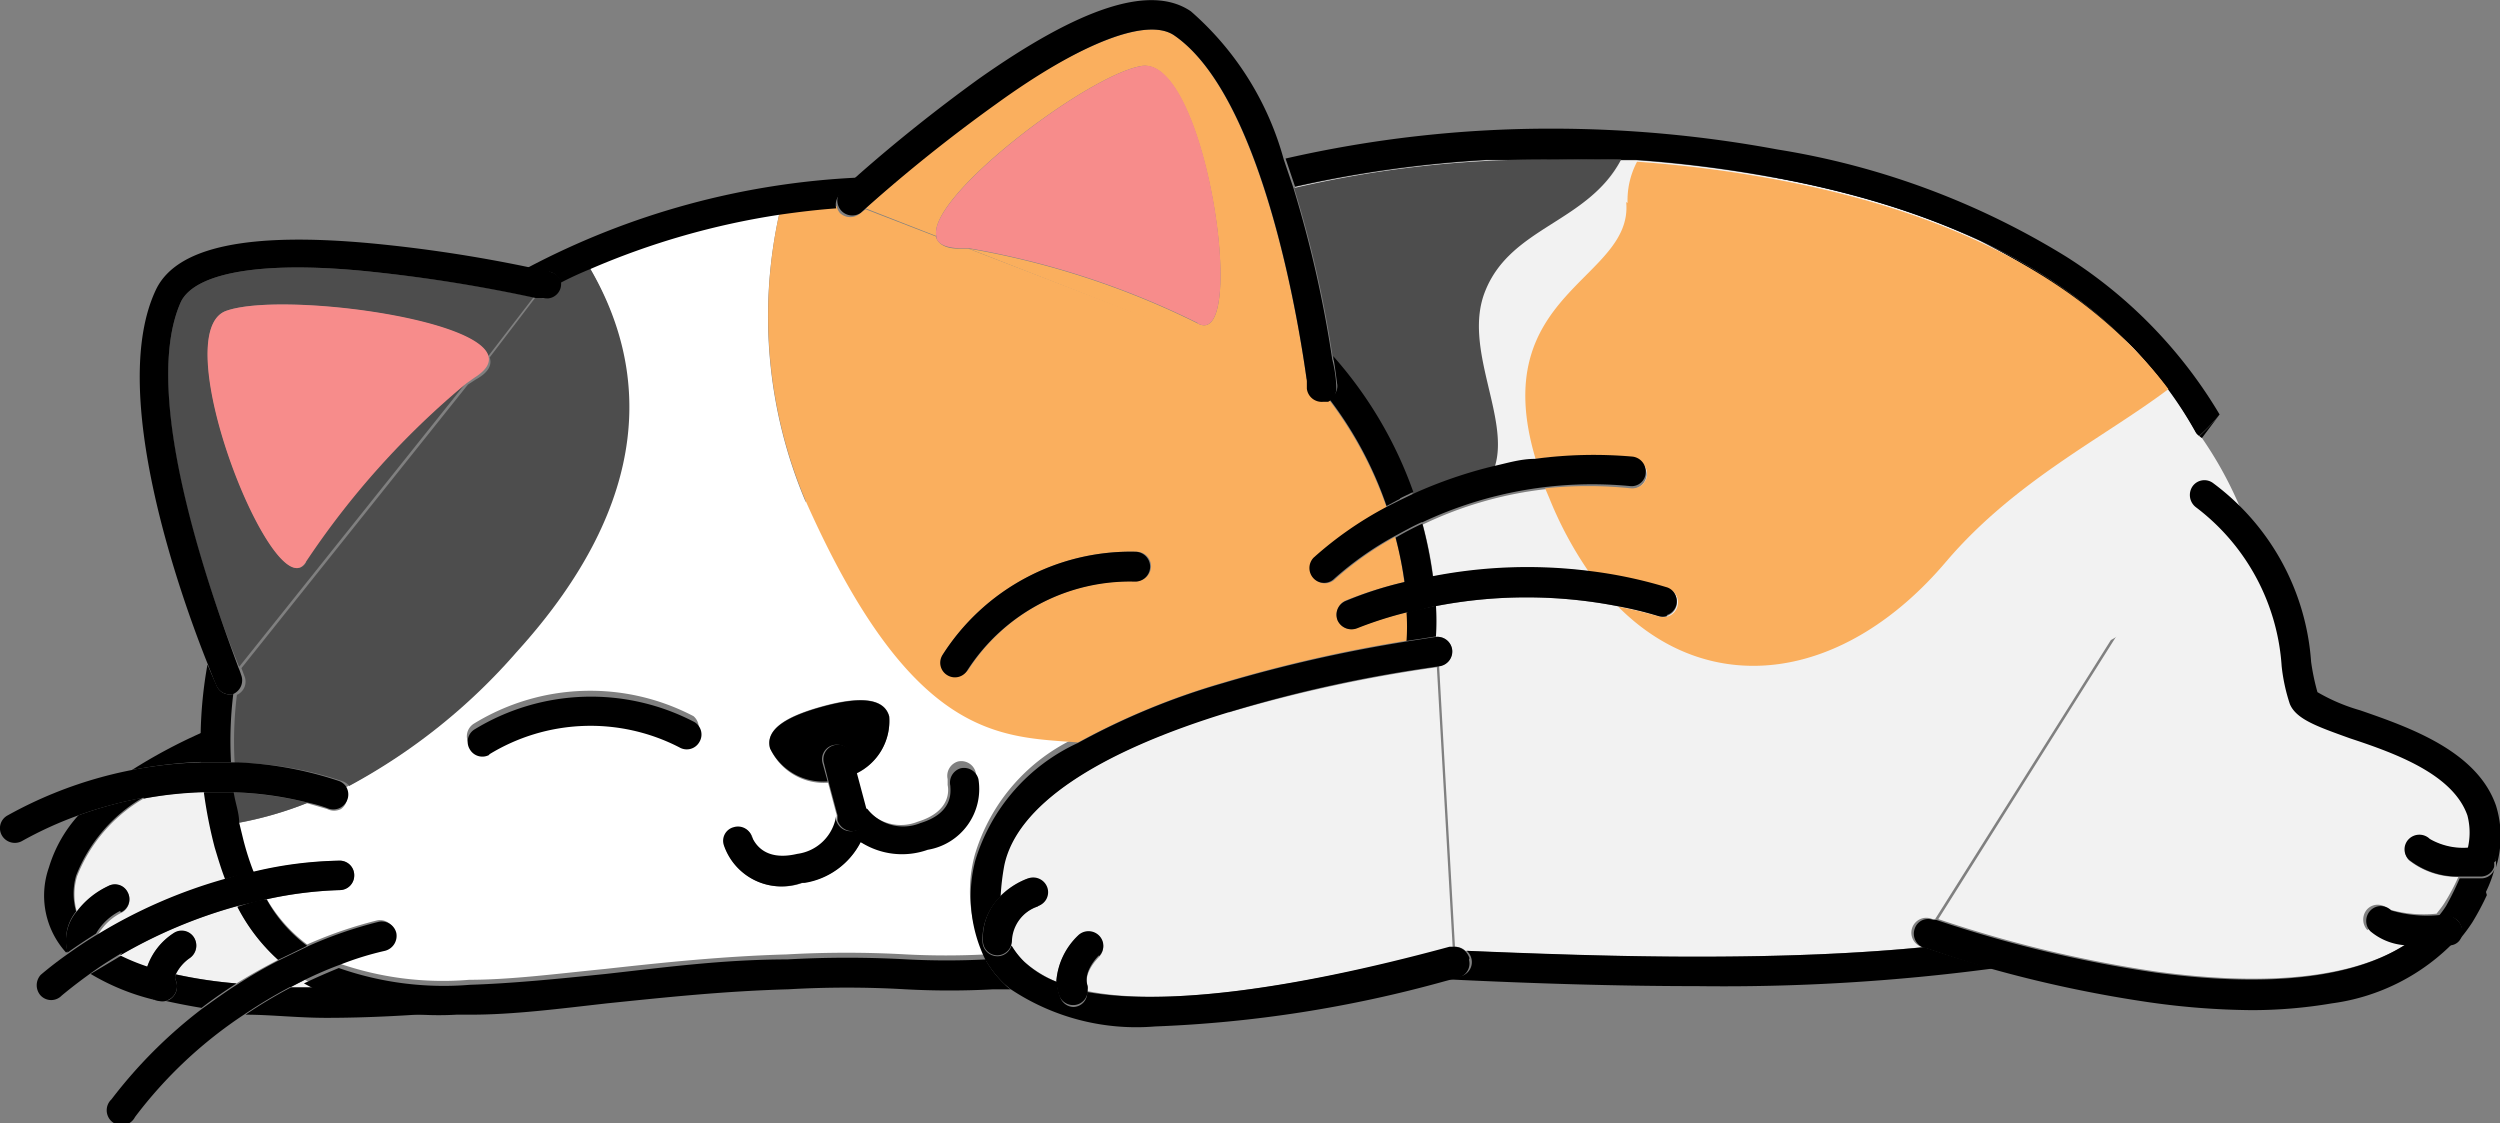 <svg xmlns="http://www.w3.org/2000/svg" viewBox="0 0 55.19 24.8"><rect x="0" y="0" width="55.19" height="24.8" fill="#808080" stroke="none"/><g id="Layer_2" data-name="Layer 2"><g id="Group_25640" data-name="Group 25640"><path d="M47.13,7.72c.25.27.49.55.71.84-.19.15-.39.29-.59.42a6.27,6.27,0,0,0,.59-.42C47.62,8.27,47.38,8,47.13,7.72Z" style="fill:none"/><path d="M42.94,12.36a5.87,5.87,0,0,1-4.19,2.33,5.87,5.87,0,0,0,4.19-2.33,9.9,9.9,0,0,1,.91-.92A9.9,9.9,0,0,0,42.94,12.36Z" style="fill:none"/><path d="M32.78,6.36c.6-1.34,2.21-1.46,3-2.79C35,4.9,33.38,5,32.78,6.36Z" style="fill:none"/><path d="M48.49,9.55a9.16,9.16,0,0,0-.64-1h0a6.27,6.27,0,0,1-.59.42c.2-.13.4-.27.59-.42-.22-.29-.46-.57-.71-.84a14.38,14.38,0,0,0-8-3.79,27.32,27.32,0,0,0-3-.38l-.33,0c-.52,0-1,0-1.57,0s-.95,0-1.42,0a26.1,26.1,0,0,0-4.23.59,26,26,0,0,1,.86,3.79,9.27,9.27,0,0,1,1.77,3,9.14,9.14,0,0,1,1.76-.6h0a8.17,8.17,0,0,1,.91-.17,3.5,3.5,0,0,1,.22-3,3.5,3.5,0,0,0-.22,3,9.18,9.18,0,0,1,2.16,0,.33.33,0,0,1,.3.35.34.34,0,0,1-.36.3,9.08,9.08,0,0,0-1.88,0h0a8.47,8.47,0,0,0-2.7.78v0h0a8.67,8.67,0,0,1,.23,1.15,11.54,11.54,0,0,1,3.42-.12h0a12.34,12.34,0,0,1,1.73.36.34.34,0,0,1,.22.41.32.32,0,0,1-.4.22,8,8,0,0,0-.91-.22h0a10.5,10.5,0,0,0-4,0c0,.23,0,.45,0,.68a.32.32,0,1,1,.07.64h0l.35,6.2a.33.33,0,0,1,.23.09c1.71.08,3.43.13,5.09.13,1.93,0,3.6-.07,5-.21h0a.33.33,0,1,1,.22-.62l.06,0,3.88-6.16s3.2-1.81,3.13-2.17a8.52,8.52,0,0,0-1.14-2.32A.4.4,0,0,1,48.49,9.55ZM32.78,6.36c.6-1.34,2.21-1.46,3-2.79C35,4.9,33.38,5,32.78,6.36Zm10.16,6a5.87,5.87,0,0,1-4.19,2.33,5.87,5.87,0,0,0,4.19-2.33,9.9,9.9,0,0,1,.91-.92A9.9,9.9,0,0,0,42.94,12.36Z" style="fill:#f2f2f2"/><path d="M35.79,3.53l.32,0h0a27.32,27.32,0,0,1,3,.38c3.53.64,6.22,1.91,8,3.79.25.27.49.55.71.84h0a8.75,8.75,0,0,1,.65,1,.2.2,0,0,0,.08.08A4.31,4.31,0,0,0,49,9.15a10.42,10.42,0,0,0-3.38-3.48A17.35,17.35,0,0,0,39.24,3.3a27.34,27.34,0,0,0-5-.46,26.26,26.26,0,0,0-5.86.66l.21.62h0a26.1,26.1,0,0,1,4.23-.59c.47,0,1,0,1.42,0S35.27,3.5,35.79,3.53Z"/><path d="M48.49,9.54a8.75,8.75,0,0,0-.65-1h0a9.16,9.16,0,0,1,.64,1,.4.4,0,0,0,.13.13L49,9.15a4.31,4.31,0,0,1-.44.47A.2.2,0,0,1,48.49,9.54Z"/><path d="M35.79,3.53l.33,0a27.32,27.32,0,0,1,3,.38,14.38,14.38,0,0,1,8,3.79c-1.8-1.88-4.49-3.15-8-3.79a27.32,27.32,0,0,0-3-.38h0l-.32,0c-.52,0-1,0-1.57,0s-.95,0-1.42,0c.47,0,.94,0,1.42,0S35.27,3.5,35.79,3.53Z"/><path id="Path_29865" data-name="Path 29865" d="M33,10.3c.34-1.08-.72-2.63-.21-3.88.57-1.42,2.26-1.5,3-2.9-.52,0-1,0-1.57,0a24.41,24.41,0,0,0-5.65.63,25.68,25.68,0,0,1,.86,3.79,9.06,9.06,0,0,1,1.77,3A9.17,9.17,0,0,1,33,10.3" style="fill:#4d4d4d"/><path id="Path_29866" data-name="Path 29866" d="M35.9,4.46c.16,1.72-3.1,2-2,5.67a9.75,9.75,0,0,1,2.16,0,.34.34,0,0,1,.3.36.33.33,0,0,1-.36.29,9.19,9.19,0,0,0-1.89,0l.09.21a8.34,8.34,0,0,0,.88,1.64,10,10,0,0,1,1.73.36.32.32,0,0,1,.22.4.32.32,0,0,1-.4.22h0c-.31-.09-.61-.16-.91-.22,2.05,2.06,5,1.66,7.25-1,1.52-1.78,3.48-2.73,4.9-3.8-1.77-2.35-4.69-3.9-8.73-4.64a27.32,27.32,0,0,0-3-.38,1.82,1.82,0,0,0-.21.91" style="fill:#faaf5e"/><path id="Path_29869" data-name="Path 29869" d="M42.47,20.91c-1.44.14-3.11.21-5,.21-1.66,0-3.38-.06-5.09-.13a.34.34,0,0,1,.1.16.32.32,0,0,1-.23.4h0l-.3.07c1.85.09,3.72.15,5.52.15A45,45,0,0,0,44,21.38c-.88-.24-1.45-.45-1.52-.47"/><path id="Path_29871" data-name="Path 29871" d="M5.24,20A10.82,10.82,0,0,0,2.63,21.1a4.73,4.73,0,0,0,.62.25,1.38,1.38,0,0,1,.58-.74.32.32,0,1,1,.36.54h0a1,1,0,0,0-.31.36,10.07,10.07,0,0,0,1.34.2c.32-.2.63-.37.92-.52A4,4,0,0,1,5.24,20" style="fill:#f2f2f2"/><path id="Path_29872" data-name="Path 29872" d="M4.5,17.48a8.46,8.46,0,0,0-1.33.15A3.44,3.44,0,0,0,1.7,19.35a1.42,1.42,0,0,0,0,.79,2,2,0,0,1,.71-.59.33.33,0,0,1,.29.59h0a1.24,1.24,0,0,0-.54.5A11.14,11.14,0,0,1,5,19.41a6.35,6.35,0,0,1-.23-.7,8.49,8.49,0,0,1-.24-1.22" style="fill:#f2f2f2"/><path id="Path_29873" data-name="Path 29873" d="M7.05,21.8l-.32-.17-.31.16h.63" style="fill:#f2f2f2"/><path id="Path_29874" data-name="Path 29874" d="M1.49,21a1,1,0,0,1,.19-.88,1.42,1.42,0,0,1,0-.79,3.44,3.44,0,0,1,1.47-1.72A9,9,0,0,0,1.73,18a3,3,0,0,0-.65,1.15,1.87,1.87,0,0,0,.38,1.88l0,0h0s0,0,0,0"/><path id="Path_29875" data-name="Path 29875" d="M3.29,21.91a.73.73,0,0,1,0-.56,4.73,4.73,0,0,1-.62-.25L2,21.5a5,5,0,0,0,1.44.58.31.31,0,0,1-.16-.16"/><path id="Path_29876" data-name="Path 29876" d="M7.05,21.8H6.42a10.47,10.47,0,0,0-1,.6c.55,0,1.15.07,1.79.07.89,0,1.86-.05,2.91-.14a6.76,6.76,0,0,1-3-.52"/><path id="Path_29877" data-name="Path 29877" d="M4.44,16.83c0-.22,0-.43,0-.65A11.83,11.83,0,0,0,2.91,17a10,10,0,0,1,1.53-.18"/><path id="Path_29878" data-name="Path 29878" d="M5.22,21.71a10.07,10.07,0,0,1-1.34-.2.15.15,0,0,0,0,.13.34.34,0,0,1-.16.44.35.35,0,0,1-.14,0h0c.27.06.56.12.87.17.27-.21.54-.39.8-.56"/><path id="Path_29879" data-name="Path 29879" d="M2.67,20.14a.32.32,0,0,0,.15-.44.31.31,0,0,0-.43-.14h0a1.82,1.82,0,0,0-.71.58,1,1,0,0,0-.19.89l0,0q.31-.22.63-.42a1.27,1.27,0,0,1,.53-.5"/><path id="Path_29880" data-name="Path 29880" d="M3.72,22.07a.33.33,0,0,0,.16-.43h0a.15.15,0,0,1,0-.13.9.9,0,0,1,.31-.36.34.34,0,0,0,.09-.46.32.32,0,0,0-.45-.09,1.46,1.46,0,0,0-.58.74.8.8,0,0,0,0,.57.32.32,0,0,0,.27.19h0a.31.31,0,0,0,.13,0"/><path id="Path_29881" data-name="Path 29881" d="M52.26,20.53a.34.34,0,0,1,0-.46.32.32,0,0,1,.46,0,2.77,2.77,0,0,0,1.07.1c.06-.08.12-.15.17-.23a4.63,4.63,0,0,0,.31-.58A1.73,1.73,0,0,1,53.19,19a.32.32,0,1,1,.45-.46,1.63,1.63,0,0,0,.87.19,1.54,1.54,0,0,0,0-.77c-.32-.9-1.63-1.36-2.59-1.7-.72-.25-1.19-.41-1.33-.75a4,4,0,0,1-.18-.83,4.81,4.81,0,0,0-1.88-3.51l-5.74,9.12a27.63,27.63,0,0,0,4.83,1.16c1.84.25,4.12.3,5.54-.63a1.33,1.33,0,0,1-.86-.31" style="fill:#f2f2f2"/><path id="Path_29882" data-name="Path 29882" d="M54.22,20.74a.28.28,0,0,1-.21.1l-.47,0a3,3,0,0,1-.42,0c-1.42.93-3.7.88-5.54.63a27.63,27.63,0,0,1-4.83-1.16l-.07,0a.31.31,0,0,0-.41.19.33.33,0,0,0,.19.42h0c.07,0,.64.23,1.51.47a27.92,27.92,0,0,0,3.5.74,16.76,16.76,0,0,0,2.24.17,10.57,10.57,0,0,0,1.77-.15,4.61,4.61,0,0,0,2.73-1.39"/><path id="Path_29883" data-name="Path 29883" d="M54.88,19.69a2.82,2.82,0,0,0,.19-.51.31.31,0,0,1-.27.21l-.32,0H54.3A6.28,6.28,0,0,1,54,20a2,2,0,0,1-.17.23H54a.33.33,0,0,1,.35.3.33.33,0,0,1-.07.23,3.79,3.79,0,0,0,.3-.4l0,0a5.83,5.83,0,0,0,.32-.6"/><path id="Path_29884" data-name="Path 29884" d="M54.74,18.75a.32.32,0,0,1,.36.28.49.49,0,0,1,0,.12,2.29,2.29,0,0,0,0-1.37c-.42-1.2-1.9-1.72-3-2.1a4.09,4.09,0,0,1-.94-.4,5,5,0,0,1-.14-.67,5.38,5.38,0,0,0-2.17-3.95.32.32,0,0,0-.45.08.34.34,0,0,0,.08.46h0a4.79,4.79,0,0,1,1.89,3.51,4,4,0,0,0,.18.83c.14.34.61.5,1.33.76,1,.33,2.27.79,2.59,1.7a1.5,1.5,0,0,1,0,.76h.23"/><path id="Path_29885" data-name="Path 29885" d="M17.79,11.09a10.48,10.48,0,0,1-.58-6.4A16.52,16.52,0,0,0,13,5.89c1.28,2.2,1.46,5.13-1.63,8.51a13.32,13.32,0,0,1-3.77,3,.33.33,0,0,1-.07.46.34.34,0,0,1-.31,0l-.45-.13a8,8,0,0,1-1.52.44c0,.12,0,.25.09.38a5.88,5.88,0,0,0,.23.71A9.32,9.32,0,0,1,7.49,19a.32.32,0,0,1,.33.32.33.33,0,0,1-.33.33,8.75,8.75,0,0,0-1.6.2,3.36,3.36,0,0,0,.89,1,9.34,9.34,0,0,1,1.54-.53.32.32,0,1,1,.14.63h0c-.33.09-.64.19-1,.31a7,7,0,0,0,2.9.37c.9,0,1.9-.13,3-.24,1.27-.14,2.59-.28,4-.32a23.44,23.44,0,0,1,2.65,0,17,17,0,0,0,1.74,0,3.05,3.05,0,0,1-.23-2.2,4.16,4.16,0,0,1,2.27-2.6c-1.74-.14-3.68-.05-6-5.3m-7.32,5a4.91,4.91,0,0,1,4.84-.16.33.33,0,0,1-.33.56h0a4.29,4.29,0,0,0-4.19.16.32.32,0,0,1-.44-.11.33.33,0,0,1,.12-.45m10.45,1.23a.33.33,0,0,1,.23-.39h0a.33.33,0,0,1,.39.24,1.36,1.36,0,0,1-1.08,1.59h0A1.74,1.74,0,0,1,19,18.59a1.69,1.69,0,0,1-1.13.87l-.07,0A1.35,1.35,0,0,1,16,18.69v0a.32.32,0,0,1,.22-.4.31.31,0,0,1,.4.22c0,.1.22.55,1,.37a1,1,0,0,0,.86-.85l-.2-.75A1.3,1.3,0,0,1,17,16.52c-.12-.45.43-.73,1.16-.93s1.35-.22,1.47.22a1.3,1.3,0,0,1-.73,1.27l.2.75a1,1,0,0,0,1.16.31c.75-.23.68-.72.66-.81" style="fill:#fff"/><path id="Path_29886" data-name="Path 29886" d="M31.05,13.52a8.58,8.58,0,0,0-1.09.34.32.32,0,0,1-.43-.17.34.34,0,0,1,.17-.43A8.41,8.41,0,0,1,31,12.85a6.94,6.94,0,0,0-.2-1,7.14,7.14,0,0,0-1.32.93.32.32,0,0,1-.46,0,.33.33,0,0,1,0-.46,8,8,0,0,1,1.59-1.12,8.52,8.52,0,0,0-1.26-2.36l-.06,0h-.05a.33.33,0,0,1-.36-.29h0s0-.07,0-.17L21.38,5.49l-.21,0c-.31,0-.47-.11-.51-.27l-1.55-.6L19,4.7a.33.33,0,0,1-.46,0h0a.35.35,0,0,1-.07-.15c-.42,0-.84.08-1.26.14a10.49,10.49,0,0,0,.59,6.4c2.34,5.25,4.27,5.17,6,5.3A15.93,15.93,0,0,1,27,15.07a31.69,31.69,0,0,1,4.08-.93q0-.32,0-.63m-6-.68a4.27,4.27,0,0,0-3.7,1.95.33.33,0,0,1-.57-.32,4.92,4.92,0,0,1,4.27-2.28.32.32,0,0,1,.33.32.33.33,0,0,1-.33.33" style="fill:#faaf5e"/><path id="Path_29887" data-name="Path 29887" d="M11.4,14.4C14.49,11,14.31,8.09,13,5.88l-.65.3a.38.38,0,0,1,0,.15.33.33,0,0,1-.39.25h0l-.15,0-1,1.31c.05.15,0,.32-.31.49l-.17.11-5,6.26.06.16a.32.32,0,0,1-.16.43h0l0,0h0a8.36,8.36,0,0,0-.05,1.5h.14a7.84,7.84,0,0,1,2.25.41.33.33,0,0,1,.14.1A13.15,13.15,0,0,0,11.4,14.4" style="fill:#4d4d4d"/><path id="Path_29888" data-name="Path 29888" d="M6.8,17.72a8.31,8.31,0,0,0-1.64-.23c0,.22.07.45.12.67a8,8,0,0,0,1.52-.44" style="fill:#4d4d4d"/><path id="Path_29889" data-name="Path 29889" d="M21.77,21.18a17,17,0,0,1-1.74,0,23.44,23.44,0,0,0-2.65,0c-1.42,0-2.74.18-4,.32-1.07.11-2.07.21-3,.24a7,7,0,0,1-2.9-.37c-.22.09-.48.2-.77.34l.32.17a6.9,6.9,0,0,0,3.05.52h.32c.93,0,1.94-.13,3-.25,1.27-.13,2.57-.27,4-.31a22.39,22.39,0,0,1,2.59,0,17.89,17.89,0,0,0,1.94,0l.38,0a.69.69,0,0,1-.13-.11,2.29,2.29,0,0,1-.41-.52"/><path id="Path_29890" data-name="Path 29890" d="M31.7,13.37l-.65.15a4.42,4.42,0,0,1,0,.63l.65-.1h0a5.17,5.17,0,0,0,0-.68"/><path id="Path_29891" data-name="Path 29891" d="M4.44,16.83H5.1a8.48,8.48,0,0,1,.05-1.51.31.31,0,0,1-.37-.19s-.09-.2-.2-.46a9.54,9.54,0,0,0-.15,1.51c0,.22,0,.43,0,.65"/><path id="Path_29892" data-name="Path 29892" d="M12.13,6a.34.34,0,0,1,.25.24c.21-.11.43-.21.65-.3a16.94,16.94,0,0,1,4.18-1.2c.42-.06.83-.11,1.25-.14a.34.34,0,0,1,.09-.32l.4-.36a17.34,17.34,0,0,0-7.32,2l.5.11"/><path id="Path_29893" data-name="Path 29893" d="M31.63,12.71a9.36,9.36,0,0,0-.23-1.15,0,0,0,0,0,0,0,6.49,6.49,0,0,0-.59.31,8.59,8.59,0,0,1,.2,1l.64-.14"/><path id="Path_29894" data-name="Path 29894" d="M5.28,18.16c0-.22-.09-.45-.12-.67H4.5a10.12,10.12,0,0,0,.24,1.22c.07.23.14.47.23.7a5.83,5.83,0,0,1,.63-.16,6,6,0,0,1-.23-.72l-.09-.37"/><path id="Path_29895" data-name="Path 29895" d="M5.89,19.86c-.2,0-.42.09-.65.16a4.11,4.11,0,0,0,.9,1.17l.64-.31a3.2,3.2,0,0,1-.88-1"/><path id="Path_29896" data-name="Path 29896" d="M30.91,11l.29-.14a9.06,9.06,0,0,0-1.77-3c.06.35.08.57.09.62a.3.3,0,0,1-.18.32,8.35,8.35,0,0,1,1.27,2.37l.3-.16"/><path id="Path_29897" data-name="Path 29897" d="M25.18,1.46c1.44-.28,2.4,6.3,1.26,5.68a18.35,18.35,0,0,0-5.05-1.65l7.46,2.92c-.14-1-.94-6.26-2.93-7.63-.59-.4-2,.15-4,1.51A35.06,35.06,0,0,0,19.11,4.6l1.56.61c-.19-.87,3.29-3.52,4.51-3.75" style="fill:#faaf5e"/><path id="Path_29898" data-name="Path 29898" d="M18.55,4.23A.33.33,0,0,0,19,4.7h0l.11-.1A35.06,35.06,0,0,1,22,2.29C23.88.93,25.33.38,25.92.78c2,1.37,2.79,6.61,2.93,7.63,0,.11,0,.17,0,.17a.33.33,0,0,0,.36.29h.05l.06,0a.33.33,0,0,0,.18-.32s0-.27-.09-.62a26,26,0,0,0-.86-3.79l-.21-.62A6.67,6.67,0,0,0,26.29.25c-.88-.6-2.42-.11-4.71,1.51-.91.66-1.79,1.36-2.63,2.1l-.4.36"/><path id="Path_29899" data-name="Path 29899" d="M26.44,7.14c1.14.62.19-6-1.26-5.68-1.22.23-4.7,2.89-4.51,3.75,0,.16.19.26.51.27h.21a18.35,18.35,0,0,1,5.05,1.65" style="fill:#f78c8b"/><path id="Path_29900" data-name="Path 29900" d="M6.76,12.41C6.08,13.51,3.62,7.34,5,6.86c1.17-.41,5.51.15,5.78,1l1-1.3A33.68,33.68,0,0,0,8.21,6C5.86,5.75,4.34,6,4,6.65c-1,2.18.88,7.11,1.28,8.07l5-6.26a18.58,18.58,0,0,0-3.56,3.95" style="fill:#4d4d4d"/><path id="Path_29901" data-name="Path 29901" d="M5.15,15.32h0a.33.33,0,0,0,.17-.43h0a1.36,1.36,0,0,0-.06-.16C4.91,13.76,3,8.83,4,6.65,4.34,6,5.86,5.75,8.21,6a33.68,33.68,0,0,1,3.62.58l.16,0a.32.32,0,0,0,.39-.24h0a.38.38,0,0,0,0-.15A.33.33,0,0,0,12.14,6l-.51-.11a31.49,31.49,0,0,0-3.35-.51c-2.8-.27-4.37.07-4.83,1C2.36,8.64,4,13.2,4.59,14.67c.1.26.17.43.19.47a.32.32,0,0,0,.37.18"/><path id="Path_29902" data-name="Path 29902" d="M18.39,16.45a.33.33,0,0,1,.4.23h0l.1.4a1.28,1.28,0,0,0,.74-1.26c-.12-.45-.74-.42-1.47-.22s-1.28.48-1.16.92a1.3,1.3,0,0,0,1.27.73l-.11-.4a.32.32,0,0,1,.23-.4h0"/><path id="Path_29903" data-name="Path 29903" d="M19.09,17.83l0,.11a.32.32,0,0,1-.23.4.33.33,0,0,1-.4-.23h0l0-.11a1,1,0,0,1-.86.85c-.76.18-.95-.28-1-.37a.32.32,0,0,0-.4-.22.31.31,0,0,0-.22.4h0a1.34,1.34,0,0,0,1.72.83h0l.07,0A1.69,1.69,0,0,0,19,18.59a1.69,1.69,0,0,0,1.48.17,1.36,1.36,0,0,0,1.12-1.56v0a.33.33,0,0,0-.39-.24h0a.33.33,0,0,0-.23.39c0,.1.09.59-.66.82a1,1,0,0,1-1.17-.31"/><path id="Path_29904" data-name="Path 29904" d="M3.17,17.63a8.45,8.45,0,0,1,1.33-.14h.66a7.63,7.63,0,0,1,1.64.23,3,3,0,0,1,.45.13.33.33,0,0,0,.38-.5.33.33,0,0,0-.15-.11,8.06,8.06,0,0,0-2.24-.41h-.8A9.3,9.3,0,0,0,.17,18a.32.32,0,0,0-.13.44.33.33,0,0,0,.44.13A8.33,8.33,0,0,1,1.73,18a9,9,0,0,1,1.44-.39"/><path id="Path_29905" data-name="Path 29905" d="M5,6.86c-1.39.48,1.07,6.65,1.75,5.55a18.27,18.27,0,0,1,3.55-3.95l.17-.12c.27-.17.36-.33.31-.49C10.52,7,6.18,6.45,5,6.86" style="fill:#f78c8b"/><path id="Path_29906" data-name="Path 29906" d="M2.64,21.1A10.91,10.91,0,0,1,5.25,20l.65-.15a8.65,8.65,0,0,1,1.6-.2.32.32,0,0,0,.32-.33A.32.32,0,0,0,7.5,19h0a8.58,8.58,0,0,0-1.89.24c-.2,0-.42.1-.64.16a11.23,11.23,0,0,0-2.82,1.23c-.22.13-.43.27-.64.42l0,0c-.2.14-.41.3-.61.47a.34.34,0,0,0,0,.46.32.32,0,0,0,.46,0h0c.24-.2.48-.38.72-.55s.41-.27.62-.4"/><path id="Path_29907" data-name="Path 29907" d="M6.42,21.79l.31-.16c.29-.14.55-.25.77-.33a6.71,6.71,0,0,1,1-.31.34.34,0,0,0,.25-.39.33.33,0,0,0-.39-.25h0a9.34,9.34,0,0,0-1.54.53l-.64.31a10.14,10.14,0,0,0-.92.53c-.26.16-.52.35-.8.55a10.58,10.58,0,0,0-2,2,.33.33,0,1,0,.52.39h0A9.72,9.72,0,0,1,5.4,22.39a10.47,10.47,0,0,1,1-.6"/><path id="Path_29908" data-name="Path 29908" d="M18.89,18.34a.32.32,0,0,0,.23-.4h0l0-.11-.2-.75-.1-.4a.33.33,0,0,0-.4-.23.32.32,0,0,0-.23.4l.1.4.2.75,0,.11a.34.34,0,0,0,.4.23h0"/><path id="Path_29909" data-name="Path 29909" d="M10.79,16.66A4.28,4.28,0,0,1,15,16.5a.32.32,0,0,0,.44-.12.32.32,0,0,0-.11-.44,4.93,4.93,0,0,0-4.85.16.32.32,0,0,0-.11.44.32.32,0,0,0,.44.12"/><path id="Path_29910" data-name="Path 29910" d="M31.4,11.53a8.8,8.8,0,0,1,4.58-.8.31.31,0,0,0,.35-.29.33.33,0,0,0-.29-.36h0a9.74,9.74,0,0,0-2.16.05c-.32,0-.63.1-.91.16a10,10,0,0,0-1.77.61l-.29.14-.3.15A8,8,0,0,0,29,12.31a.33.33,0,0,0,0,.46.32.32,0,0,0,.46,0h0a7.14,7.14,0,0,1,1.32-.93c.19-.1.38-.21.6-.31"/><path id="Path_29911" data-name="Path 29911" d="M36.79,13.58a.32.32,0,0,0,.21-.41.31.31,0,0,0-.22-.21,10,10,0,0,0-1.73-.36,10.91,10.91,0,0,0-3.42.12c-.23,0-.44.08-.63.13a8.22,8.22,0,0,0-1.3.42.33.33,0,0,0-.17.43.34.34,0,0,0,.43.17,8.63,8.63,0,0,1,1.09-.35c.2,0,.41-.1.65-.14a10.5,10.5,0,0,1,4,0,8,8,0,0,1,.91.22.34.34,0,0,0,.2,0"/><path id="Path_29912" data-name="Path 29912" d="M25.07,12.18a4.92,4.92,0,0,0-4.27,2.29.32.32,0,0,0,.12.44.32.32,0,0,0,.44-.12,4.27,4.27,0,0,1,3.7-1.95.33.33,0,0,0,0-.66"/><path id="Path_29913" data-name="Path 29913" d="M27.15,15.7c-3,.92-4.71,2.1-5,3.41a3.16,3.16,0,0,0-.08.68,1.83,1.83,0,0,1,.6-.39.33.33,0,0,1,.22.62.85.85,0,0,0-.58.75.14.14,0,0,1,0,.09,1.7,1.7,0,0,0,.29.36,2.56,2.56,0,0,0,.72.45,1.52,1.52,0,0,1,.48-1,.32.32,0,0,1,.46,0,.33.33,0,0,1,0,.46h0s-.36.34-.25.66a.29.29,0,0,1,0,.09c1.64.33,4.32,0,8-.95h.06l-.35-6.2a31.71,31.71,0,0,0-4.6,1" style="fill:#f2f2f2"/><path id="Path_29914" data-name="Path 29914" d="M32.44,21.15a.44.44,0,0,0-.1-.16.36.36,0,0,0-.24-.09H32c-3.68,1-6.36,1.29-8,1a.31.31,0,0,1-.31.33A.32.32,0,0,1,23.4,22a.87.87,0,0,1-.06-.32,2.22,2.22,0,0,1-.72-.44,1.76,1.76,0,0,1-.29-.37.32.32,0,0,1-.31.24h0a.33.33,0,0,1-.33-.32,1.32,1.32,0,0,1,.4-1,5.25,5.25,0,0,1,.08-.68c.27-1.31,2-2.49,5-3.4a29.92,29.92,0,0,1,4.6-1h0a.33.33,0,0,0,.29-.36.33.33,0,0,0-.36-.29h0l-.64.1a31.84,31.84,0,0,0-4.09.93A15.6,15.6,0,0,0,23.8,16.4,4.19,4.19,0,0,0,21.53,19a3.16,3.16,0,0,0,.23,2.2,2.29,2.29,0,0,0,.41.52l.13.11a5,5,0,0,0,3.2.83,27.74,27.74,0,0,0,6.4-1l.3-.08a.32.32,0,0,0,.23-.39h0"/><path id="Path_29915" data-name="Path 29915" d="M22.92,20a.32.32,0,0,0,.2-.41.33.33,0,0,0-.42-.2,1.65,1.65,0,0,0-.6.38,1.28,1.28,0,0,0-.4,1,.32.32,0,0,0,.32.32h0a.33.33,0,0,0,.32-.33.84.84,0,0,1,.57-.75"/><path id="Path_29916" data-name="Path 29916" d="M24.26,21.11a.32.32,0,0,0,0-.46.33.33,0,0,0-.46,0h0a1.56,1.56,0,0,0-.48,1,1.13,1.13,0,0,0,.06.32.33.33,0,0,0,.42.2.32.32,0,0,0,.21-.32.29.29,0,0,0,0-.09c-.11-.32.24-.66.25-.67"/><path id="Path_29917" data-name="Path 29917" d="M54,20.2h-.14a2.77,2.77,0,0,1-1.07-.1.32.32,0,0,0-.46,0,.33.33,0,0,0,0,.46,1.33,1.33,0,0,0,.86.31l.42,0,.47,0a.28.28,0,0,0,.21-.1l0,0a.33.33,0,0,0-.05-.46A.39.39,0,0,0,54,20.2"/><path id="Path_29918" data-name="Path 29918" d="M55.1,19a.33.33,0,0,0-.36-.29h-.23a1.47,1.47,0,0,1-.87-.19.33.33,0,0,0-.46,0,.32.32,0,0,0,0,.46,1.73,1.73,0,0,0,1.11.37h.5a.31.31,0,0,0,.27-.21s0,0,0,0a.38.38,0,0,0,0-.1"/></g></g></svg>